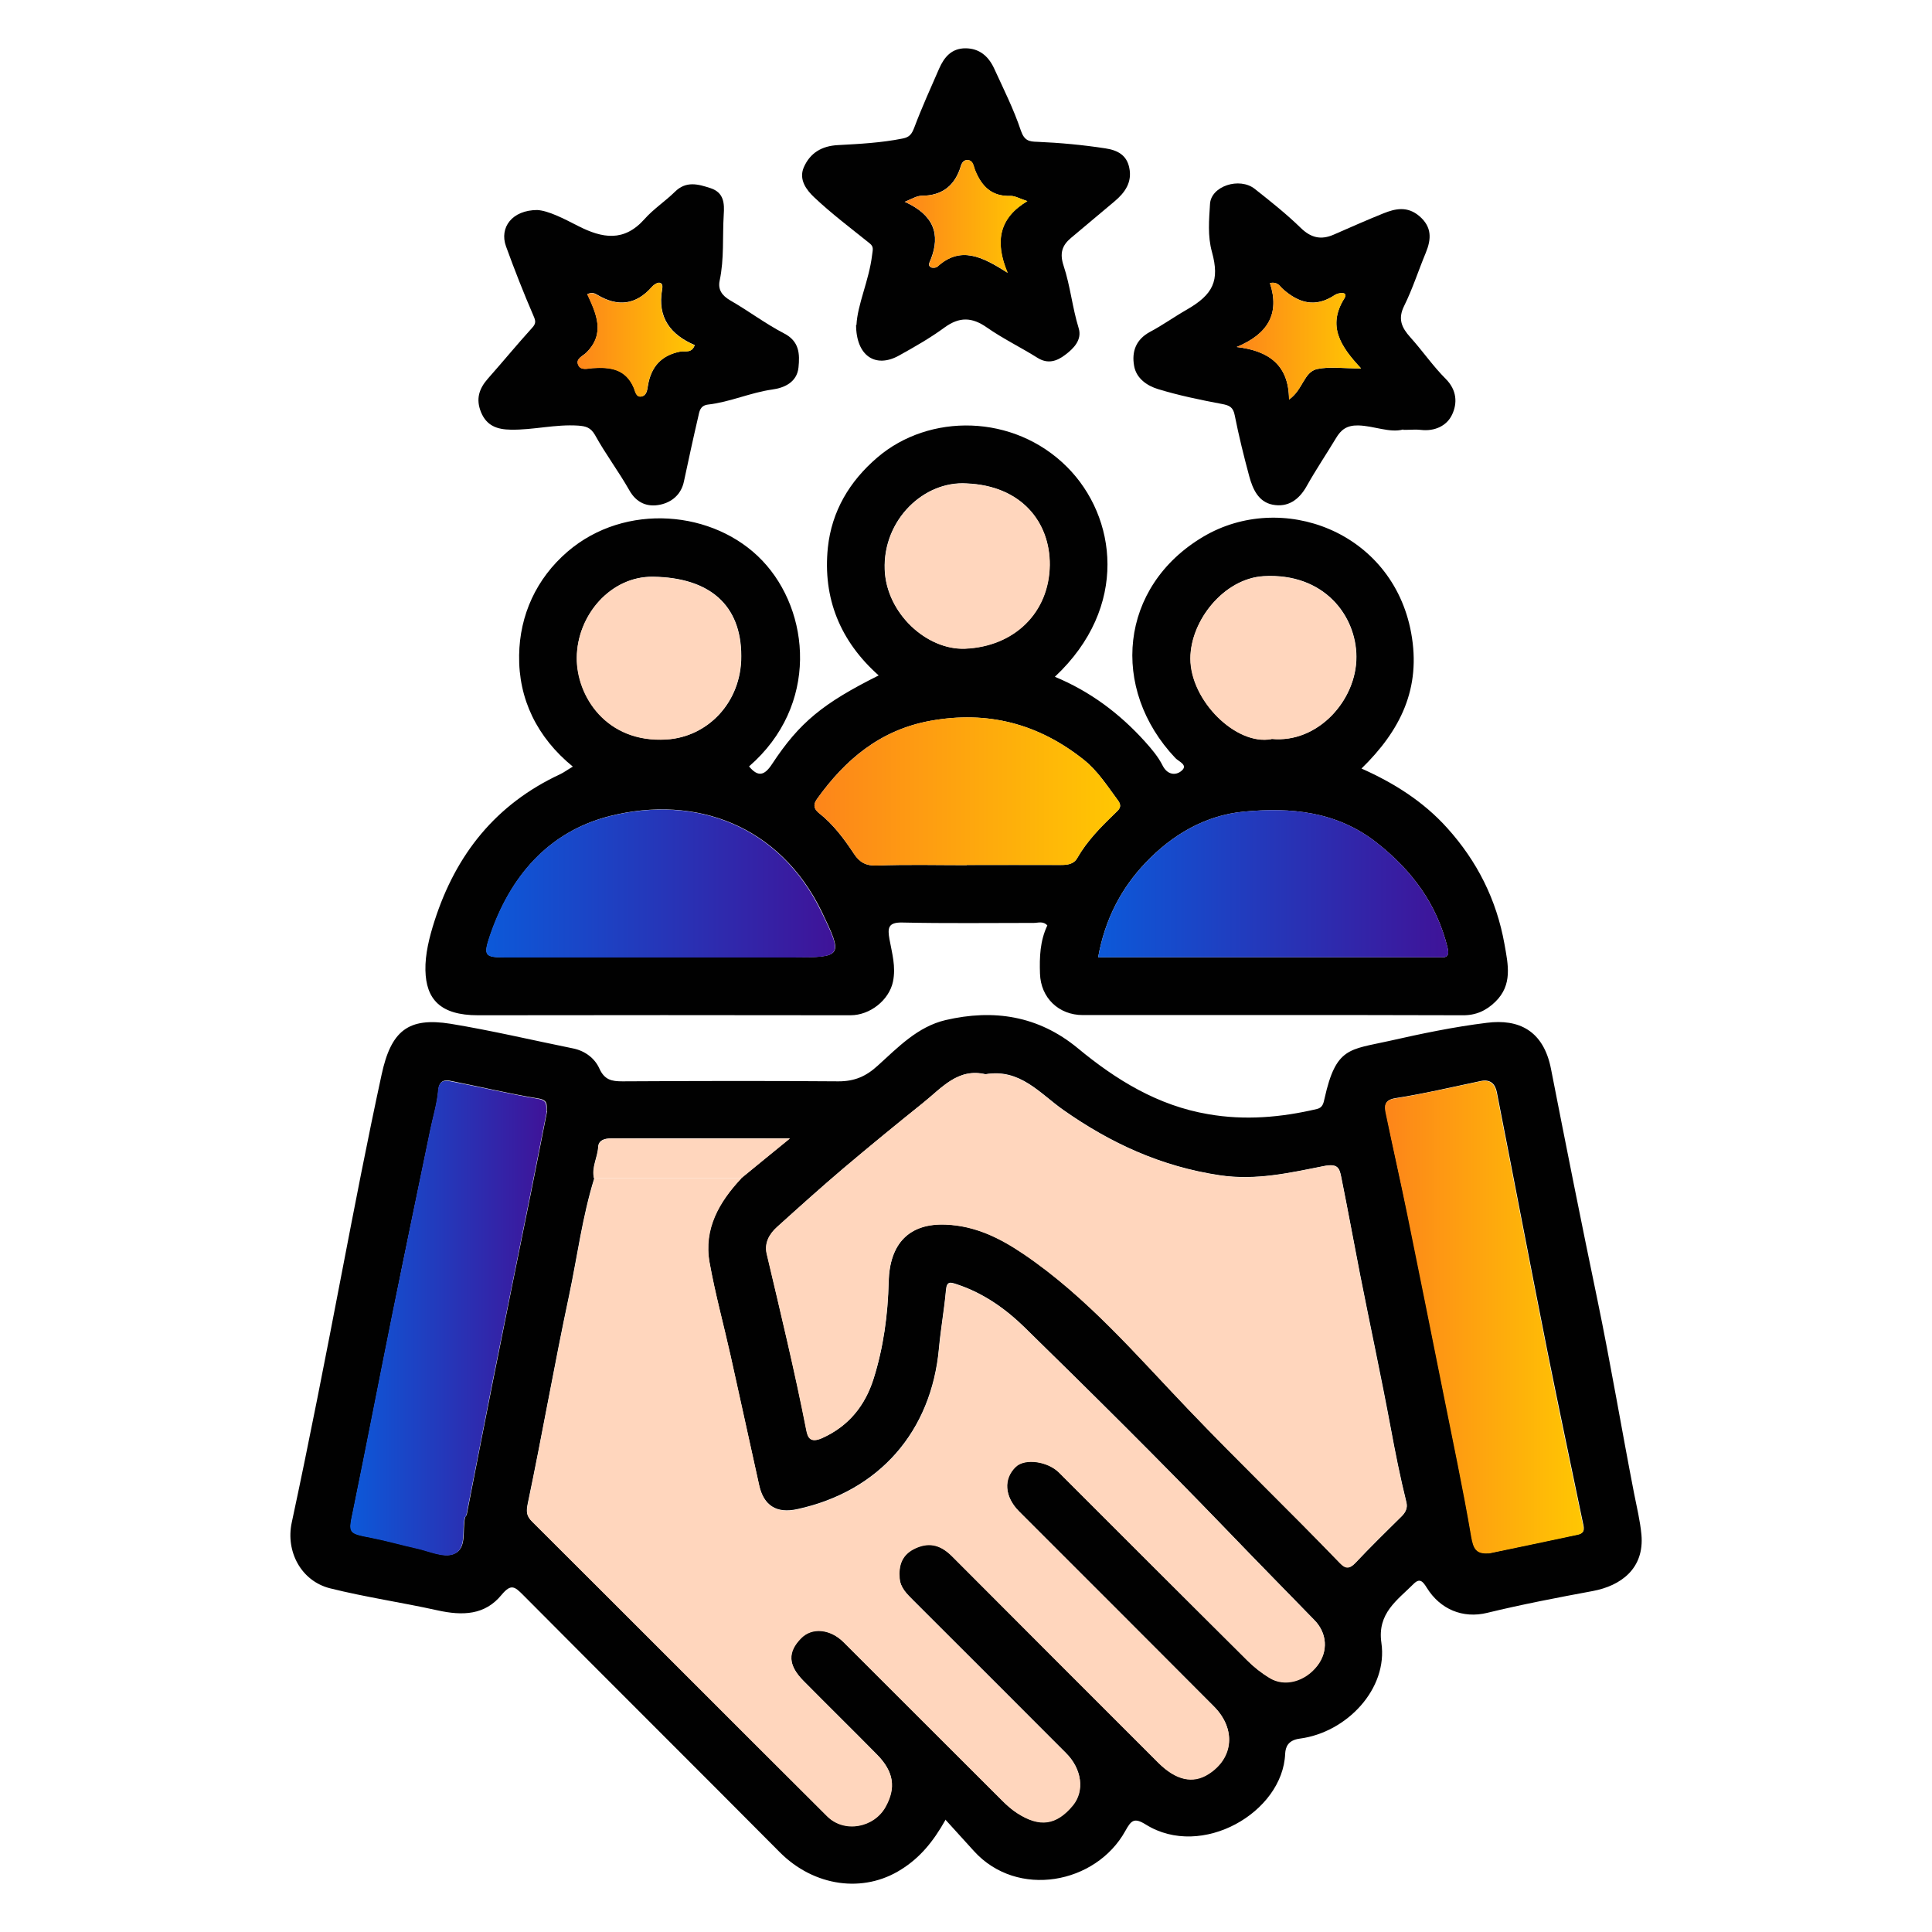 <?xml version="1.0" encoding="UTF-8"?> <svg xmlns="http://www.w3.org/2000/svg" xmlns:xlink="http://www.w3.org/1999/xlink" id="Layer_1" data-name="Layer 1" viewBox="0 0 100 100"><defs><style> .cls-1 { fill: url(#linear-gradient-2); } .cls-2 { fill: url(#linear-gradient-6); } .cls-3 { fill: #ffd6bd; } .cls-4 { fill: url(#linear-gradient-5); } .cls-5 { fill: url(#linear-gradient-7); } .cls-6 { fill: url(#linear-gradient-3); } .cls-7 { fill: url(#linear-gradient); } .cls-8 { fill: url(#linear-gradient-4); } .cls-9 { fill: #010101; } .cls-10 { fill: url(#linear-gradient-8); } </style><linearGradient id="linear-gradient" x1="18.15" y1="68.22" x2="28.3" y2="68.22" gradientUnits="userSpaceOnUse"><stop offset="0" stop-color="#0c59d9"></stop><stop offset="1" stop-color="#3f1398"></stop></linearGradient><linearGradient id="linear-gradient-2" x1="71.69" y1="68.17" x2="81.97" y2="68.17" gradientUnits="userSpaceOnUse"><stop offset="0" stop-color="#fd851a"></stop><stop offset="1" stop-color="#ffc702"></stop></linearGradient><linearGradient id="linear-gradient-3" x1="56.84" y1="45.74" x2="74.96" y2="45.74" xlink:href="#linear-gradient"></linearGradient><linearGradient id="linear-gradient-4" x1="25.17" y1="45.73" x2="43.23" y2="45.73" xlink:href="#linear-gradient"></linearGradient><linearGradient id="linear-gradient-5" x1="42.16" y1="40.97" x2="57.98" y2="40.97" xlink:href="#linear-gradient-2"></linearGradient><linearGradient id="linear-gradient-6" x1="64.01" y1="17.66" x2="70.45" y2="17.66" xlink:href="#linear-gradient-2"></linearGradient><linearGradient id="linear-gradient-7" x1="46.83" y1="11.2" x2="53.17" y2="11.2" xlink:href="#linear-gradient-2"></linearGradient><linearGradient id="linear-gradient-8" x1="29.89" y1="17.58" x2="35.95" y2="17.58" xlink:href="#linear-gradient-2"></linearGradient></defs><path class="cls-9" d="m48.93,94.21c-.63,1.12-1.32,1.95-2.28,2.55-1.96,1.25-4.52.89-6.29-.89-4.42-4.45-8.87-8.87-13.29-13.32-.43-.43-.62-.59-1.11,0-.86,1.05-2.01,1.09-3.32.8-1.85-.41-3.72-.68-5.56-1.14-1.5-.38-2.3-1.91-1.98-3.4.92-4.29,1.76-8.6,2.59-12.92.66-3.43,1.32-6.85,2.06-10.26.49-2.28,1.38-2.99,3.57-2.64,2.13.35,4.24.85,6.36,1.28.62.13,1.11.52,1.34,1.03.27.6.64.67,1.2.67,3.73-.02,7.45-.03,11.18,0,.84,0,1.43-.26,2.04-.82,1.05-.95,2.06-2.01,3.5-2.35,2.49-.58,4.8-.23,6.84,1.45,1.99,1.65,4.16,2.98,6.76,3.42,1.89.33,3.77.17,5.63-.27.28-.07.33-.27.39-.55.59-2.65,1.28-2.51,3.34-2.97,1.68-.38,3.35-.73,5.06-.94,1.64-.21,2.93.39,3.32,2.39.78,3.98,1.57,7.96,2.4,11.94.69,3.33,1.25,6.69,1.9,10.03.14.71.31,1.4.38,2.13.16,1.77-1.08,2.65-2.51,2.92-1.83.34-3.66.69-5.47,1.13-1.26.31-2.44-.18-3.13-1.3-.2-.32-.36-.52-.68-.2-.85.85-1.89,1.52-1.67,3.05.35,2.38-1.79,4.64-4.22,4.96-.61.08-.74.43-.76.78-.12,3.04-4.32,5.47-7.21,3.67-.61-.38-.76-.22-1.07.34-1.52,2.73-5.58,3.51-7.83,1.03-.48-.53-.95-1.05-1.48-1.63Zm-18.17-33.23c-.62,1.99-.88,4.06-1.31,6.09-.76,3.57-1.38,7.16-2.13,10.73-.09.43-.08.65.21.94,5.1,5.08,10.18,10.18,15.28,15.26.88.87,2.42.59,3.02-.49.55-.99.43-1.82-.44-2.7-1.26-1.28-2.55-2.54-3.81-3.82-.8-.81-.83-1.5-.11-2.22.56-.56,1.5-.47,2.18.21,2.75,2.74,5.49,5.48,8.23,8.22.24.24.48.46.77.64,1.15.74,2.03.63,2.88-.41.61-.75.47-1.88-.36-2.7-2.63-2.63-5.26-5.27-7.9-7.9-.33-.33-.67-.65-.71-1.14-.06-.69.12-1.25.83-1.57.76-.35,1.34-.12,1.89.43,3.55,3.56,7.11,7.11,10.66,10.67.92.92,1.79,1.11,2.61.59,1.3-.83,1.43-2.34.27-3.5-3.35-3.36-6.71-6.72-10.07-10.08-.77-.77-.83-1.71-.17-2.33.47-.43,1.64-.28,2.23.31,3.25,3.25,6.49,6.5,9.75,9.73.34.34.73.65,1.15.9.78.47,1.84.17,2.47-.64.58-.75.51-1.69-.16-2.36-1.53-1.57-3.07-3.14-4.59-4.72-3.4-3.53-6.88-6.98-10.39-10.41-.99-.97-2.14-1.78-3.49-2.23-.36-.12-.55-.19-.59.31-.09,1-.27,1.99-.36,2.98-.39,4.33-3.1,7.42-7.33,8.34-1.07.24-1.74-.18-1.98-1.24-.5-2.24-.98-4.47-1.48-6.71-.36-1.61-.8-3.21-1.09-4.83-.31-1.74.5-3.13,1.65-4.36.78-.64,1.57-1.28,2.51-2.05-3.24,0-6.24,0-9.24,0-.36,0-.66.1-.68.44-.03.55-.35,1.05-.22,1.62Zm20.25-5.38c-1.43-.34-2.27.72-3.24,1.49-1.38,1.11-2.75,2.23-4.1,3.37-1.17.99-2.31,2.02-3.44,3.04-.4.36-.67.83-.54,1.39.71,3.04,1.45,6.07,2.05,9.13.07.36.19.69.82.41,1.4-.63,2.23-1.71,2.66-3.07.51-1.62.74-3.31.78-5.02.05-1.98,1.06-3.04,2.96-2.96,1.53.06,2.81.7,4.02,1.52,3.28,2.22,5.83,5.22,8.54,8.05,2.57,2.69,5.25,5.26,7.83,7.94.29.3.5.32.81,0,.77-.81,1.56-1.59,2.36-2.38.22-.21.35-.44.28-.74-.32-1.29-.58-2.59-.82-3.89-.49-2.64-1.06-5.27-1.58-7.91-.33-1.69-.64-3.38-.98-5.07-.09-.43-.17-.69-.88-.55-1.77.35-3.52.76-5.4.48-3.02-.45-5.64-1.65-8.1-3.38-1.21-.85-2.24-2.16-4.03-1.85Zm-22.71,1.93c0-.33.07-.59-.42-.67-1.52-.25-3.02-.61-4.53-.91-.34-.07-.62-.03-.66.49-.06.69-.27,1.36-.41,2.04-.66,3.19-1.33,6.39-1.97,9.58-.68,3.37-1.33,6.75-2.02,10.11-.25,1.2-.28,1.18.98,1.42.77.15,1.52.37,2.29.54.65.14,1.4.51,1.93.3.7-.27.43-1.22.58-1.88.01-.06.08-.1.09-.16.45-2.31.9-4.62,1.36-6.93.65-3.27,1.32-6.54,1.98-9.81.28-1.39.55-2.78.82-4.14Zm48.77,22.86c1.54-.32,3.07-.65,4.61-.97.42-.09.29-.39.24-.66-.61-2.93-1.23-5.86-1.82-8.79-.89-4.47-1.74-8.95-2.62-13.42-.08-.43-.32-.7-.82-.6-1.48.31-2.95.66-4.43.89-.57.09-.57.39-.49.75.36,1.77.76,3.53,1.13,5.3.62,3.02,1.22,6.05,1.83,9.08.5,2.52,1.04,5.03,1.47,7.56.11.65.27.9.91.85Z"></path><path class="cls-9" d="m70.45,39.77c1.69.75,3.22,1.71,4.46,3.09,1.55,1.72,2.55,3.71,2.96,6,.19,1.07.43,2.11-.47,2.99-.47.46-1.01.71-1.7.7-6.55-.02-13.1-.01-19.65-.01-1.26,0-2.18-.9-2.22-2.14-.03-.86,0-1.7.38-2.5-.22-.24-.48-.13-.7-.13-2.27,0-4.53.03-6.8-.02-.76-.02-.77.3-.67.87.13.72.34,1.41.18,2.19-.2.95-1.18,1.74-2.2,1.74-6.43-.01-12.85-.01-19.28,0-1.96,0-2.69-.84-2.72-2.33-.02-.82.2-1.71.47-2.55,1.11-3.46,3.18-6.05,6.51-7.6.19-.09.36-.22.65-.39-1.85-1.51-2.82-3.5-2.78-5.77.03-2.06.88-3.96,2.51-5.36,2.98-2.56,7.59-2.15,10.08.47,2.49,2.62,2.94,7.5-.69,10.65.46.55.79.49,1.19-.12,1.42-2.16,2.64-3.15,5.52-4.59-1.99-1.77-2.9-3.99-2.63-6.62.2-1.88,1.12-3.43,2.56-4.66,2.68-2.3,7.06-2.27,9.82.49,2.57,2.57,3.22,7.25-.63,10.86,1.83.76,3.35,1.9,4.66,3.35.35.39.69.79.92,1.25.25.49.68.51.96.28.39-.31-.13-.49-.3-.67-3.4-3.59-2.91-8.88,1.44-11.46,4.05-2.4,9.79-.29,10.76,4.97.53,2.88-.55,5.06-2.58,7.04Zm-13.61,9.78c5.92,0,11.77,0,17.63,0,.03,0,.06,0,.09,0,.41.03.44-.16.36-.52-.56-2.26-1.84-3.98-3.67-5.42-2.07-1.62-4.44-1.83-6.87-1.6-2,.19-3.71,1.2-5.08,2.64-1.27,1.33-2.11,2.94-2.46,4.9Zm-22.68,0c2.3,0,4.59,0,6.89,0,2.56,0,2.6-.04,1.48-2.37-2.16-4.44-6.5-6.07-10.97-4.94-3.18.81-5.16,3.13-6.2,6.21-.35,1.02-.25,1.1.81,1.1,2.67,0,5.34,0,8.01,0Zm15.88-4.78c1.61,0,3.23,0,4.84,0,.36,0,.69-.03.88-.36.51-.89,1.22-1.61,1.95-2.31.18-.18.41-.33.15-.68-.55-.74-1.04-1.52-1.77-2.1-2.34-1.86-4.96-2.55-7.94-2.01-2.58.47-4.39,1.99-5.85,4.03-.16.22-.26.47.11.76.72.57,1.28,1.32,1.79,2.09.29.44.62.63,1.19.61,1.55-.06,3.1-.02,4.65-.02Zm-.01-19.75c-2.21-.14-4.33,1.88-4.24,4.45.08,2.27,2.18,4.18,4.16,4.1,2.56-.11,4.35-1.88,4.38-4.33.02-2.21-1.46-4.11-4.31-4.22Zm-11.66,8.94c0-2.64-1.63-4.07-4.57-4.11-2.18-.03-3.93,1.98-3.94,4.19-.01,1.96,1.51,4.42,4.64,4.23,2.15-.13,3.88-1.93,3.87-4.31Zm27.45,4.28c2.39.24,4.4-2,4.39-4.25-.01-2.12-1.67-4.35-4.8-4.17-2.05.12-3.79,2.29-3.79,4.26,0,2.18,2.37,4.52,4.2,4.17Z"></path><path class="cls-9" d="m72.63,22.23c-.71.19-1.5-.19-2.33-.21-.59-.01-.89.22-1.15.66-.5.83-1.04,1.63-1.51,2.47-.4.72-.98,1.13-1.78.97-.73-.15-1.02-.81-1.2-1.47-.28-1.04-.54-2.09-.75-3.15-.08-.43-.28-.52-.66-.59-1.11-.21-2.23-.44-3.31-.77-.56-.17-1.13-.55-1.24-1.21-.13-.74.1-1.36.82-1.75.66-.35,1.27-.79,1.92-1.16,1.35-.78,1.7-1.49,1.29-2.98-.23-.83-.15-1.66-.1-2.48.05-.93,1.53-1.41,2.32-.78.81.64,1.63,1.29,2.37,2.01.53.52,1.05.64,1.7.36.85-.37,1.7-.75,2.57-1.1.64-.26,1.26-.39,1.88.14.65.56.62,1.18.33,1.89-.38.91-.68,1.86-1.12,2.75-.34.68-.13,1.13.32,1.63.63.7,1.17,1.49,1.83,2.15.58.58.61,1.26.33,1.85-.27.58-.9.88-1.63.79-.24-.03-.5,0-.88,0Zm-2.18-3.16c-1.1-1.17-1.75-2.21-.87-3.62.24-.39-.32-.3-.49-.18-1.01.67-1.87.42-2.7-.32-.15-.13-.25-.38-.66-.3.52,1.57-.09,2.64-1.72,3.31,1.64.19,2.7.91,2.71,2.72.73-.51.76-1.43,1.46-1.58.64-.13,1.33-.03,2.27-.03Z"></path><path class="cls-9" d="m44.33,16.83c.05-1.08.65-2.3.81-3.63.03-.27.1-.42-.12-.6-.97-.78-1.97-1.53-2.88-2.39-.38-.36-.81-.9-.54-1.54.33-.76.94-1.12,1.78-1.16,1.12-.06,2.24-.12,3.34-.34.36-.07.47-.23.6-.56.39-1.04.85-2.05,1.29-3.06.26-.59.64-1.05,1.36-1.05.72,0,1.19.41,1.48,1.03.49,1.07,1.02,2.12,1.39,3.23.18.52.42.57.85.58,1.18.05,2.36.16,3.53.34.66.1,1.1.37,1.23,1,.16.75-.22,1.29-.77,1.75-.75.62-1.49,1.26-2.24,1.88-.47.39-.6.8-.39,1.44.35,1.05.45,2.16.78,3.23.19.61-.26,1.06-.7,1.39-.42.32-.89.49-1.43.15-.86-.54-1.79-.99-2.62-1.57-.77-.54-1.42-.56-2.19,0-.75.55-1.56,1.01-2.37,1.46-1.2.66-2.21.02-2.21-1.61Zm2.51-6.38c1.47.67,1.86,1.66,1.33,2.99-.06.15-.16.29,0,.39.08.05.28.04.35-.03,1.19-1.08,2.3-.53,3.63.32-.69-1.64-.42-2.85,1.02-3.71-.4-.13-.63-.27-.86-.27-.99.04-1.51-.5-1.85-1.35-.07-.18-.09-.46-.34-.5-.33-.04-.37.26-.45.49-.33.9-.98,1.34-1.93,1.35-.29,0-.51.15-.92.32Z"></path><path class="cls-9" d="m27.8,10.87c.58.03,1.37.44,2.13.83,1.26.64,2.37.83,3.43-.36.46-.52,1.07-.92,1.57-1.41.58-.58,1.21-.4,1.85-.19.7.23.72.8.68,1.38-.07,1.13.03,2.27-.21,3.4-.1.47.12.78.55,1.03.94.54,1.81,1.2,2.77,1.7.81.41.83,1.07.76,1.77-.08.78-.76,1.06-1.35,1.14-1.14.16-2.19.65-3.33.78-.42.05-.45.36-.51.63-.26,1.11-.5,2.23-.74,3.35-.14.67-.62,1.07-1.22,1.2-.65.14-1.23-.07-1.61-.75-.55-.97-1.23-1.87-1.77-2.85-.23-.4-.48-.46-.87-.49-1.18-.08-2.32.23-3.49.21-.71-.01-1.25-.2-1.54-.9-.28-.68-.11-1.22.36-1.75.77-.87,1.51-1.77,2.29-2.63.2-.22.18-.35.06-.62-.51-1.18-.98-2.38-1.42-3.59-.35-.97.31-1.88,1.63-1.88Zm2.6,4.35c.47,1.03.95,2.05-.06,3.04-.18.17-.55.31-.41.62.13.31.5.19.75.17.91-.06,1.71.03,2.13,1.02.06.15.11.49.38.45.28-.04.31-.32.35-.57.16-.96.69-1.57,1.69-1.76.22-.04.58.11.73-.33-1.25-.53-1.94-1.43-1.69-2.86.02-.13.06-.35-.15-.37-.12,0-.28.11-.37.21-.83.95-1.78,1.05-2.83.42-.14-.08-.27-.15-.51-.04Z"></path><path class="cls-3" d="m38.38,60.99c-1.15,1.22-1.96,2.62-1.65,4.36.29,1.62.73,3.22,1.09,4.83.5,2.23.98,4.47,1.48,6.71.23,1.06.9,1.47,1.98,1.24,4.24-.93,6.94-4.02,7.33-8.34.09-1,.27-1.99.36-2.98.04-.5.23-.43.59-.31,1.36.45,2.5,1.26,3.49,2.23,3.5,3.43,6.98,6.88,10.39,10.41,1.52,1.58,3.06,3.15,4.59,4.72.66.68.73,1.62.16,2.36-.63.82-1.69,1.12-2.47.64-.41-.25-.81-.56-1.15-.9-3.26-3.24-6.5-6.49-9.75-9.73-.59-.59-1.76-.75-2.23-.31-.66.62-.6,1.56.17,2.33,3.36,3.36,6.72,6.71,10.07,10.08,1.16,1.16,1.03,2.67-.27,3.5-.81.52-1.69.33-2.61-.59-3.56-3.55-7.11-7.11-10.66-10.67-.55-.55-1.13-.77-1.89-.43-.71.32-.89.88-.83,1.57.04.48.38.81.71,1.14,2.64,2.63,5.27,5.27,7.9,7.9.82.83.97,1.95.36,2.7-.86,1.04-1.73,1.15-2.88.41-.29-.19-.54-.41-.77-.64-2.75-2.74-5.49-5.48-8.23-8.22-.69-.68-1.62-.77-2.18-.21-.72.72-.69,1.41.11,2.22,1.27,1.28,2.55,2.54,3.81,3.82.87.89.99,1.71.44,2.7-.6,1.08-2.14,1.37-3.02.49-5.1-5.08-10.18-10.18-15.28-15.26-.29-.29-.3-.52-.21-.94.74-3.57,1.37-7.17,2.13-10.73.43-2.03.69-4.1,1.31-6.09,2.54,0,5.09,0,7.63,0Z"></path><path class="cls-3" d="m51,55.61c1.79-.3,2.83,1.01,4.03,1.85,2.46,1.73,5.08,2.93,8.1,3.38,1.88.28,3.64-.13,5.4-.48.71-.14.79.11.88.55.35,1.69.65,3.38.98,5.07.52,2.64,1.08,5.27,1.58,7.91.24,1.3.5,2.6.82,3.89.07.3-.06.53-.28.74-.8.78-1.6,1.56-2.36,2.38-.31.33-.52.31-.81,0-2.58-2.68-5.26-5.25-7.83-7.94-2.7-2.82-5.26-5.83-8.54-8.05-1.21-.82-2.49-1.46-4.02-1.52-1.89-.08-2.91.98-2.96,2.96-.04,1.71-.27,3.4-.78,5.02-.43,1.36-1.26,2.44-2.66,3.07-.63.28-.75-.05-.82-.41-.6-3.06-1.33-6.09-2.05-9.13-.13-.56.13-1.03.54-1.39,1.14-1.03,2.28-2.05,3.44-3.04,1.35-1.14,2.72-2.27,4.1-3.37.96-.77,1.81-1.83,3.24-1.49Z"></path><path class="cls-7" d="m28.3,57.53c-.27,1.36-.54,2.75-.82,4.14-.66,3.27-1.32,6.54-1.98,9.81-.46,2.31-.9,4.62-1.36,6.93-.01.06-.08.1-.09.16-.15.66.12,1.61-.58,1.88-.53.2-1.28-.16-1.93-.3-.77-.17-1.52-.39-2.29-.54-1.26-.25-1.23-.22-.98-1.42.69-3.37,1.34-6.74,2.02-10.11.65-3.2,1.31-6.39,1.97-9.58.14-.68.35-1.36.41-2.04.04-.52.32-.56.66-.49,1.51.29,3.01.65,4.53.91.49.08.41.34.42.67Z"></path><path class="cls-1" d="m77.06,80.4c-.64.05-.8-.21-.91-.85-.43-2.53-.97-5.04-1.47-7.56-.61-3.03-1.21-6.05-1.83-9.08-.36-1.77-.76-3.53-1.13-5.3-.07-.36-.08-.66.49-.75,1.49-.24,2.96-.58,4.43-.89.5-.11.74.17.82.6.88,4.47,1.73,8.95,2.62,13.42.58,2.93,1.21,5.86,1.82,8.79.05.26.19.57-.24.66-1.54.33-3.07.65-4.61.97Z"></path><path class="cls-3" d="m38.38,60.99c-2.54,0-5.09,0-7.63,0-.13-.56.19-1.07.22-1.62.02-.34.32-.44.68-.44,3,.02,6,0,9.24,0-.95.77-1.73,1.41-2.51,2.05Z"></path><path class="cls-6" d="m56.84,49.55c.35-1.96,1.19-3.57,2.46-4.9,1.37-1.44,3.08-2.45,5.08-2.64,2.43-.23,4.8-.02,6.87,1.6,1.82,1.43,3.11,3.16,3.67,5.42.09.35.06.55-.36.52-.03,0-.06,0-.09,0-5.85,0-11.71,0-17.63,0Z"></path><path class="cls-8" d="m34.16,49.56c-2.67,0-5.34,0-8.01,0-1.05,0-1.15-.08-.81-1.1,1.04-3.08,3.02-5.4,6.2-6.21,4.48-1.13,8.82.5,10.97,4.94,1.13,2.32,1.09,2.37-1.48,2.37-2.3,0-4.59,0-6.89,0Z"></path><path class="cls-4" d="m50.04,44.78c-1.55,0-3.1-.04-4.65.02-.57.02-.9-.16-1.19-.61-.51-.77-1.06-1.52-1.79-2.09-.37-.29-.27-.54-.11-.76,1.47-2.04,3.28-3.56,5.85-4.03,2.97-.54,5.6.15,7.94,2.01.73.58,1.22,1.36,1.77,2.1.26.35.03.5-.15.68-.73.71-1.44,1.42-1.95,2.31-.19.33-.52.37-.88.36-1.61-.01-3.23,0-4.84,0Z"></path><path class="cls-3" d="m50.03,25.03c2.85.11,4.33,2.01,4.31,4.22-.03,2.45-1.82,4.22-4.38,4.33-1.98.08-4.08-1.82-4.16-4.1-.09-2.57,2.02-4.59,4.24-4.45Z"></path><path class="cls-3" d="m38.36,33.97c0,2.38-1.73,4.18-3.87,4.31-3.13.19-4.66-2.27-4.64-4.23.02-2.21,1.76-4.22,3.94-4.19,2.94.04,4.57,1.47,4.57,4.11Z"></path><path class="cls-3" d="m65.81,38.26c-1.83.35-4.2-1.99-4.2-4.17,0-1.96,1.74-4.14,3.79-4.26,3.13-.18,4.79,2.05,4.8,4.17.01,2.25-2,4.49-4.39,4.25Z"></path><path class="cls-2" d="m70.45,19.07c-.94,0-1.63-.11-2.27.03-.7.15-.73,1.07-1.46,1.58-.01-1.81-1.08-2.52-2.71-2.72,1.62-.67,2.24-1.74,1.72-3.31.41-.08.51.16.66.3.83.75,1.7,1,2.7.32.17-.12.74-.21.49.18-.87,1.4-.23,2.45.87,3.62Z"></path><path class="cls-5" d="m46.83,10.45c.41-.17.63-.32.92-.32.95,0,1.6-.45,1.93-1.35.08-.22.12-.53.45-.49.25.03.27.32.34.5.34.85.86,1.39,1.85,1.35.23,0,.46.14.86.27-1.44.86-1.71,2.07-1.02,3.71-1.33-.86-2.45-1.4-3.63-.32-.07.06-.27.08-.35.03-.16-.1-.06-.24,0-.39.53-1.33.14-2.32-1.33-2.99Z"></path><path class="cls-10" d="m30.4,15.23c.24-.1.37-.04.51.04,1.06.63,2,.53,2.83-.42.09-.1.25-.22.37-.21.21.01.17.24.15.37-.25,1.43.44,2.32,1.69,2.86-.15.44-.5.28-.73.33-1,.19-1.53.8-1.69,1.76-.04.25-.07.53-.35.57-.27.04-.31-.29-.38-.45-.42-.98-1.22-1.08-2.13-1.02-.26.02-.62.14-.75-.17-.14-.32.24-.45.41-.62,1.01-1,.54-2.01.06-3.04Z"></path></svg> 